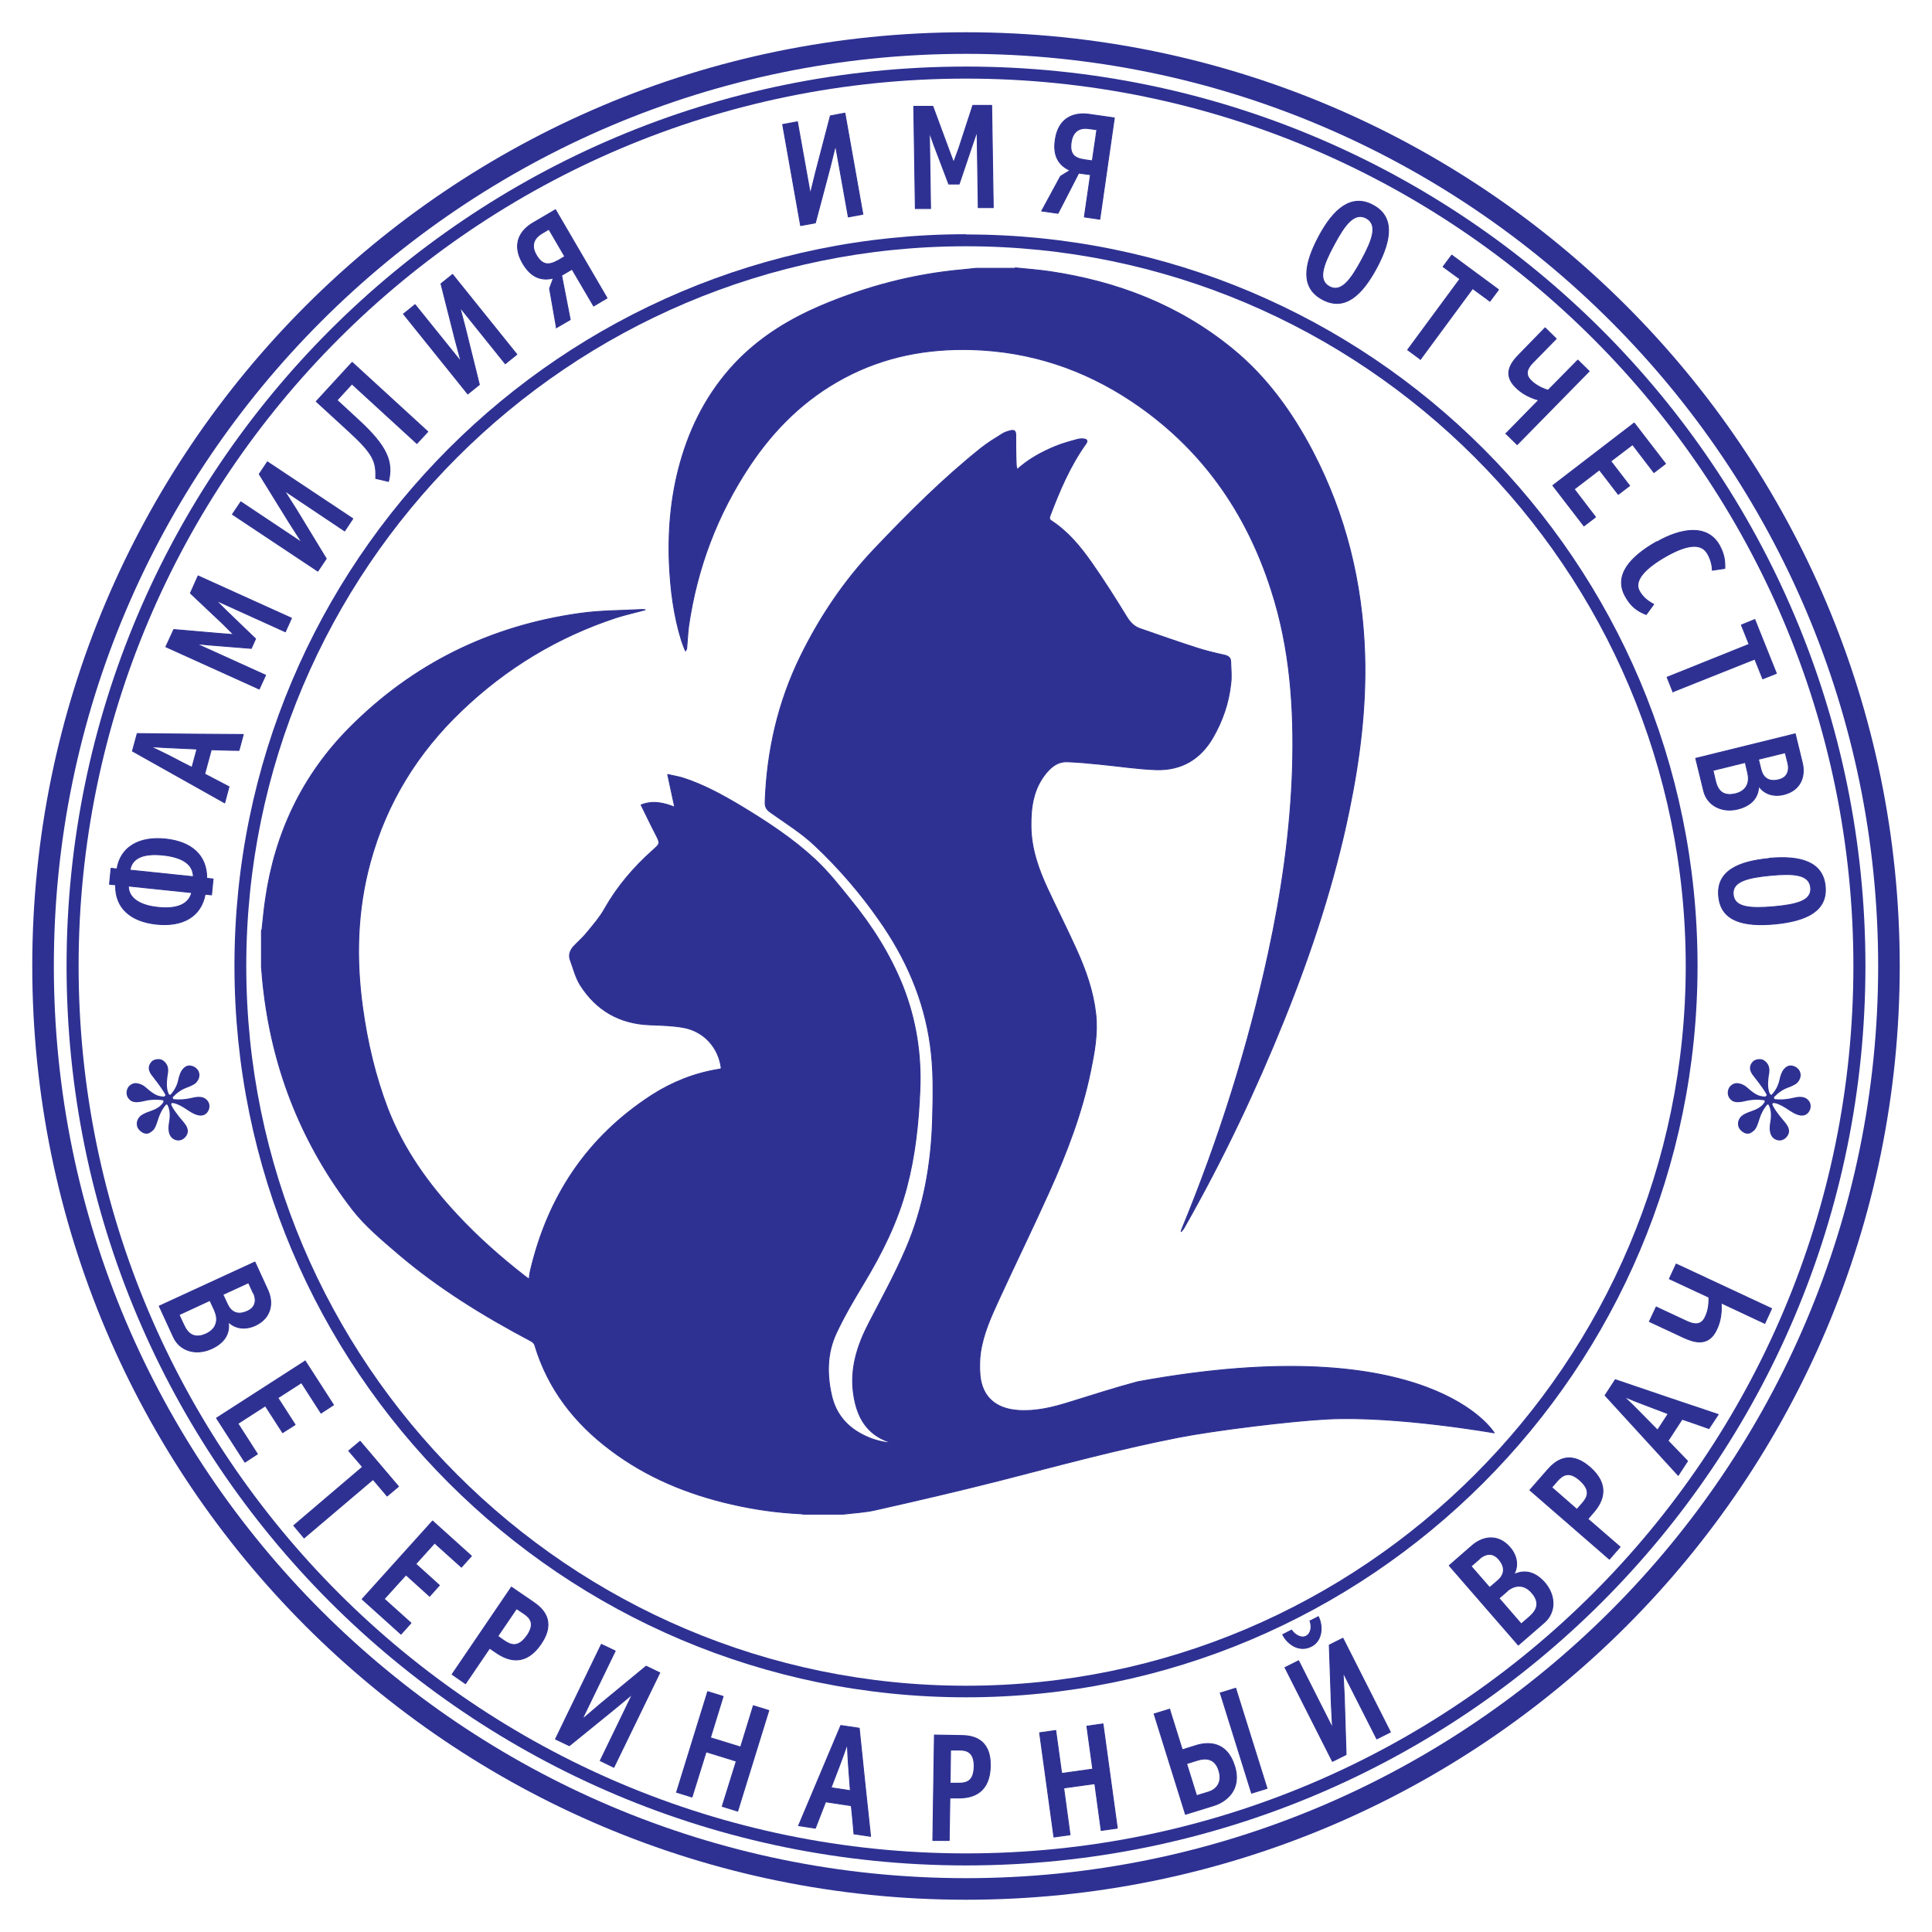 <?xml version="1.0" encoding="UTF-8"?>
<svg id="_02" data-name="02" xmlns="http://www.w3.org/2000/svg" viewBox="0 0 85.04 85.04">
  <defs>
    <style>
      .cls-1, .cls-2, .cls-3 {
        fill: #2e3192;
      }

      .cls-2 {
        stroke-width: .04px;
      }

      .cls-2, .cls-3 {
        stroke: #2e3192;
        stroke-linecap: round;
        stroke-linejoin: round;
      }

      .cls-3 {
        stroke-width: .04px;
      }
    </style>
  </defs>
  <g>
    <path class="cls-3" d="M9.11,38.66l.27,.03-.07,.7-.28-.03c-.18,.98-.98,1.44-2.14,1.32-1.15-.12-1.83-.73-1.8-1.73l-.27-.03,.07-.7,.26,.03c.15-.96,.97-1.44,2.13-1.32,1.15,.12,1.83,.72,1.82,1.74Zm-3.46,.34c0,.53,.5,.86,1.31,.94,.82,.09,1.35-.13,1.48-.65l-2.79-.29Zm.07-.7l2.79,.29c0-.54-.47-.86-1.32-.95-.82-.09-1.38,.09-1.47,.66Z"/>
    <path class="cls-3" d="M10.52,33.03c-.41,0-.81-.02-1.22-.03l-.29,1.07,1.07,.56-.19,.71-4.06-2.28,.21-.77c1.56,.02,3.1,.03,4.67,.04l-.19,.7Zm-3.82-.13c.27,.13,.53,.25,.8,.39,.32,.17,.63,.33,.95,.49l.22-.81-1.07-.05c-.3-.01-.59-.03-.89-.05v.03Z"/>
    <path class="cls-3" d="M10.26,27.91l-.45-.45-1.43-1.35,.34-.76,4.11,1.86-.27,.6-3-1.36v.03s.36,.36,.36,.36l1.33,1.28-.19,.42-1.86-.15-.51-.05v.02s3,1.36,3,1.36l-.28,.61-4.11-1.86,.35-.76,1.97,.17,.63,.05v-.02Z"/>
    <path class="cls-3" d="M13.26,23.83l-.52-.81-1.33-2.15,.36-.54,3.76,2.5-.36,.54-2.6-1.74-.02,.02,.49,.77,1.32,2.17-.37,.55-3.76-2.5,.37-.55,2.64,1.76v-.02Z"/>
    <path class="cls-3" d="M14.84,17.62l.92,.85c1.29,1.18,1.55,1.86,1.34,2.72l-.56-.13c.02-.73-.07-1.05-1.17-2.06l-1.45-1.33,1.58-1.72,3.33,3.05-.48,.52-2.86-2.62-.66,.72Z"/>
    <path class="cls-3" d="M20.28,15.87l-.25-.93-.62-2.45,.51-.41,2.83,3.52-.51,.41-1.96-2.44-.02,.02,.23,.88,.61,2.46-.51,.41-2.83-3.52,.51-.41,1.99,2.47h.02Z"/>
    <path class="cls-3" d="M24.49,14.41l-.3-1.71,.17-.46c-.52,.13-.98-.02-1.35-.65-.5-.85-.11-1.46,.47-1.79l.97-.57,2.27,3.89-.59,.35-.95-1.62-.46,.27,.38,1.95-.62,.36Zm.07-2.94l.3-.18-.7-1.2-.32,.19c-.3,.18-.5,.49-.24,.94,.27,.47,.56,.47,.95,.25Z"/>
    <path class="cls-3" d="M35.68,8.48l.23-.93,.64-2.45,.64-.12,.79,4.45-.64,.12-.55-3.08h-.03s-.22,.89-.22,.89l-.65,2.45-.65,.12-.79-4.45,.65-.12,.56,3.13h.02Z"/>
    <path class="cls-3" d="M41.99,7.11l.22-.6,.61-1.87h.83s.07,4.5,.07,4.5h-.66s-.05-3.28-.05-3.28h-.03l-.17,.49-.59,1.75h-.46s-.66-1.74-.66-1.74l-.17-.48h-.02l.05,3.3h-.67s-.07-4.5-.07-4.5h.84s.68,1.84,.68,1.84l.22,.59h.02Z"/>
    <path class="cls-3" d="M45.85,9.29l.83-1.53,.42-.26c-.49-.22-.76-.63-.65-1.35,.14-.97,.82-1.21,1.48-1.12l1.12,.16-.64,4.46-.68-.1,.27-1.86-.52-.07-.91,1.77-.71-.1Zm1.88-2.26l.35,.05,.2-1.37-.36-.05c-.35-.05-.69,.07-.77,.59-.08,.54,.14,.72,.59,.78Z"/>
    <path class="cls-3" d="M58.05,10.41c.66-1.24,1.45-1.88,2.38-1.38,.94,.5,.84,1.49,.17,2.75-.66,1.23-1.42,1.92-2.39,1.4s-.82-1.53-.16-2.77Zm.67,.36c-.5,.92-.72,1.57-.2,1.85,.51,.27,.93-.28,1.42-1.19,.47-.87,.72-1.54,.2-1.83-.53-.28-.95,.29-1.42,1.17Z"/>
    <path class="cls-3" d="M62.53,15.82l-.57-.42,2.3-3.12-.74-.54,.38-.51,2.06,1.52-.38,.51-.76-.56-2.3,3.12Z"/>
    <path class="cls-3" d="M66.28,19.09l1.45-1.48c-.55-.15-.85-.4-1.01-.56-.6-.58-.2-1.1,.16-1.46l1.13-1.16,.49,.48-1.02,1.04c-.26,.26-.37,.53-.09,.8,.19,.19,.42,.32,.75,.43l1.31-1.33,.5,.49-3.17,3.23-.5-.49Z"/>
    <path class="cls-3" d="M71.94,18.63l1.37,1.78-.51,.39-.94-1.23-.96,.73,.83,1.08-.5,.38-.83-1.08-1.11,.85,.94,1.23-.51,.39-1.37-1.78,3.58-2.75Z"/>
    <path class="cls-3" d="M72.94,23.85c1.05-.6,2.21-.79,2.74,.15,.23,.41,.25,.74,.24,1.02l-.55,.08c0-.24-.08-.51-.21-.73-.29-.51-.96-.37-1.8,.1-.99,.56-1.45,1.1-1.2,1.55,.14,.25,.33,.42,.63,.58l-.33,.45c-.4-.16-.67-.36-.91-.79-.53-.93,.2-1.75,1.38-2.42Z"/>
    <path class="cls-3" d="M73.64,30.46l-.26-.65,3.61-1.45-.34-.85,.59-.24,.95,2.37-.6,.24-.35-.87-3.61,1.44Z"/>
    <path class="cls-3" d="M77.41,34.63c-.03,.53-.37,.84-.91,.98-.72,.18-1.36-.17-1.51-.8l-.35-1.43,4.38-1.08,.31,1.27c.15,.61-.08,1.22-.81,1.4-.43,.11-.85-.01-1.09-.35h-.02Zm-.48-.6l-.11-.47-1.42,.35,.11,.47c.1,.42,.33,.69,.88,.56,.49-.12,.64-.5,.54-.9Zm1.77-.42l-.12-.48-1.18,.29,.11,.45c.09,.35,.33,.57,.79,.45,.42-.1,.46-.46,.4-.71Z"/>
    <path class="cls-3" d="M77.87,37.78c1.4-.13,2.37,.17,2.47,1.23,.1,1.06-.78,1.52-2.2,1.66-1.39,.13-2.39-.12-2.49-1.22-.1-1.09,.83-1.53,2.22-1.66Zm.07,.75c-1.04,.1-1.71,.27-1.65,.85,.05,.57,.75,.62,1.78,.53,.99-.09,1.69-.25,1.63-.84-.06-.6-.77-.63-1.76-.54Z"/>
  </g>
  <g>
    <path class="cls-3" d="M10.05,58.2c.08,.53-.21,.92-.73,1.16-.7,.32-1.4,.1-1.68-.5l-.63-1.37,4.21-1.94,.56,1.22c.27,.58,.16,1.24-.54,1.57-.41,.19-.86,.16-1.17-.14h-.02Zm-.6-.51l-.21-.45-1.36,.63,.21,.45c.18,.4,.47,.63,.99,.39,.47-.22,.54-.63,.37-1.01Zm1.7-.77l-.21-.46-1.13,.52,.2,.43c.16,.34,.44,.51,.89,.3,.41-.19,.37-.55,.26-.8Z"/>
    <path class="cls-3" d="M13.43,59.9l1.25,1.94-.55,.36-.86-1.34-1.04,.67,.76,1.18-.55,.35-.76-1.18-1.21,.78,.86,1.34-.55,.36-1.25-1.94,3.9-2.51Z"/>
    <path class="cls-3" d="M13.39,67.7l-.46-.55,3.03-2.58-.61-.71,.5-.42,1.69,1.99-.5,.42-.62-.73-3.03,2.57Z"/>
    <path class="cls-3" d="M19.04,66.95l1.71,1.54-.44,.49-1.18-1.06-.83,.92,1.04,.94-.43,.48-1.04-.94-.96,1.06,1.18,1.06-.44,.49-1.71-1.54,3.1-3.44Z"/>
    <path class="cls-3" d="M21.55,72.55l-1.06,1.56-.59-.41,2.61-3.84,.95,.65c.4,.27,1.05,.82,.35,1.85-.66,.97-1.41,.77-1.96,.39l-.31-.21Zm1.19-1.75l-.83,1.22,.27,.19c.32,.22,.64,.33,1.03-.23,.35-.52,.12-.77-.14-.95l-.33-.22Z"/>
    <path class="cls-3" d="M25.69,75.63l.75-.64,2-1.65,.6,.29-2.02,4.16-.6-.29,1.4-2.89h-.03s-.71,.59-.71,.59l-2.02,1.64-.61-.29,2.02-4.17,.61,.29-1.42,2.93h.02Z"/>
    <path class="cls-3" d="M32.41,77.52l-1.33-.41-.62,1.99-.68-.21,1.37-4.43,.68,.21-.56,1.82,1.33,.41,.56-1.82,.68,.21-1.37,4.43-.68-.21,.62-1.99Z"/>
    <path class="cls-3" d="M37.59,80.72c-.04-.42-.07-.83-.12-1.24l-1.13-.17-.45,1.16-.74-.11,1.86-4.41,.81,.12c.16,1.59,.33,3.17,.5,4.76l-.74-.11Zm-.31-3.91c-.1,.29-.2,.57-.31,.86-.13,.34-.26,.68-.39,1.02l.85,.13-.08-1.09c-.02-.3-.04-.61-.05-.91h-.03Z"/>
    <path class="cls-3" d="M41.81,79.13l-.03,1.88h-.72s.07-4.64,.07-4.64l1.15,.02c.49,0,1.33,.11,1.31,1.34-.02,1.17-.75,1.42-1.42,1.41h-.37Zm.03-2.11l-.02,1.47h.33c.39,.01,.72-.07,.73-.75,0-.62-.33-.71-.64-.71h-.4Z"/>
    <path class="cls-3" d="M48.19,78.51l-1.37,.19,.28,2.06-.71,.1-.63-4.59,.71-.1,.26,1.89,1.37-.19-.26-1.89,.71-.1,.63,4.59-.71,.1-.28-2.06Z"/>
    <path class="cls-3" d="M51.48,75.23l.56,1.79,.61-.19c.48-.15,1.34-.22,1.69,.9,.34,1.08-.42,1.59-.9,1.74l-1.26,.39-1.38-4.42,.69-.21Zm1.74,3.64c.28-.09,.61-.38,.43-.94-.17-.55-.59-.56-.94-.45l-.48,.15,.44,1.41,.55-.17Zm.49-4.35l.68-.21,1.38,4.41-.68,.21-1.38-4.42Z"/>
    <path class="cls-3" d="M57.66,71.35l.37-.19c.2,.4,.19,1.06-.32,1.31-.54,.27-1.05-.12-1.25-.52l.39-.2c.14,.21,.42,.38,.64,.27,.23-.12,.26-.44,.17-.68Zm.99,4.63l-.05-.98-.09-2.59,.6-.3,2.09,4.13-.6,.3-1.45-2.86h-.03s.05,.95,.05,.95l.08,2.6-.6,.3-2.09-4.13,.6-.3,1.47,2.91h.02Z"/>
    <path class="cls-3" d="M66.67,69.29c.49-.22,.94-.06,1.32,.37,.5,.58,.49,1.32-.02,1.76l-1.14,.99-3.04-3.5,1.01-.88c.49-.42,1.15-.51,1.66,.08,.3,.34,.39,.78,.19,1.16h.01Zm-1.54-.68l-.38,.33,.82,.94,.36-.31c.28-.24,.36-.57,.04-.94-.29-.34-.63-.21-.84-.03Zm1.22,1.42l-.37,.32,.98,1.13,.37-.32c.33-.29,.47-.63,.09-1.06-.34-.39-.76-.34-1.08-.07Z"/>
    <path class="cls-3" d="M69.89,66.86l1.42,1.23-.47,.54-3.5-3.04,.76-.87c.32-.37,.94-.95,1.88-.14,.88,.77,.6,1.49,.16,1.99l-.24,.28Zm-1.59-1.39l1.11,.97,.22-.25c.26-.29,.41-.6-.11-1.05-.47-.41-.75-.2-.96,.03l-.26,.3Z"/>
    <path class="cls-3" d="M75.22,62.88c-.4-.14-.78-.28-1.18-.41l-.62,.95,.86,.89-.41,.63-3.22-3.52,.45-.69c1.51,.52,3.01,1.02,4.53,1.53l-.41,.62Zm-3.68-1.35c.22,.21,.44,.42,.65,.64,.26,.26,.51,.52,.77,.78l.47-.72-1.03-.39c-.29-.11-.57-.22-.85-.34l-.02,.03Z"/>
    <path class="cls-3" d="M77.68,58.25l-1.92-.9c.04,.59-.1,.96-.2,1.17-.36,.78-1,.56-1.46,.35l-1.5-.7,.3-.64,1.35,.63c.34,.16,.64,.18,.81-.19,.12-.25,.17-.51,.16-.87l-1.74-.81,.3-.65,4.2,1.96-.3,.65Z"/>
  </g>
  <path class="cls-1" d="M77.77,48.21c-.06-.15-.26-.43-.59-.85-.19-.23-.2-.44-.04-.62,.06-.07,.15-.11,.27-.12,.12-.01,.22,.02,.3,.1,.15,.13,.2,.31,.16,.54-.07,.41-.06,.72,.05,.91l.06,.02c.18-.2,.29-.41,.34-.64,.05-.23,.11-.39,.2-.49,.1-.12,.21-.17,.32-.16,.11,.01,.21,.05,.29,.13,.08,.07,.12,.16,.13,.28,0,.12-.04,.23-.14,.34-.06,.07-.21,.15-.43,.23-.22,.08-.42,.22-.61,.42l.03,.08c.27,.03,.54,.01,.83-.06,.28-.07,.49-.05,.62,.07,.09,.08,.14,.18,.14,.29,0,.11-.03,.21-.11,.3-.17,.19-.43,.16-.78-.07-.35-.24-.6-.36-.76-.36l-.04,.05c.05,.15,.23,.42,.56,.8,.21,.25,.24,.46,.06,.66-.07,.08-.17,.13-.28,.14-.11,0-.21-.03-.3-.11-.14-.13-.19-.36-.13-.69,.06-.33,.03-.59-.08-.78h-.05c-.17,.2-.28,.42-.35,.65-.07,.23-.13,.38-.2,.46-.07,.07-.14,.12-.2,.15-.14,.05-.27,.01-.4-.11-.1-.09-.14-.19-.14-.31,0-.12,.05-.22,.12-.3,.08-.09,.23-.17,.47-.25,.24-.08,.4-.18,.49-.28,.02-.02,.04-.04,.05-.06,.01-.02,.03-.04,.05-.07l-.02-.07c-.28-.04-.57-.03-.85,.04-.29,.07-.49,.06-.61-.05-.1-.09-.15-.19-.15-.31,0-.11,.03-.2,.09-.28,.11-.12,.23-.17,.37-.15,.14,.02,.28,.08,.41,.2,.18,.16,.32,.26,.41,.3,.09,.05,.21,.08,.37,.09l.05-.05Z"/>
  <path class="cls-1" d="M42.52,2.37c22.14,0,40.15,18.01,40.15,40.15s-18.01,40.15-40.15,40.15S2.37,64.66,2.37,42.52,20.38,2.37,42.52,2.37m0-.95C19.82,1.42,1.42,19.82,1.42,42.52s18.4,41.1,41.1,41.1,41.1-18.4,41.1-41.1S65.22,1.42,42.52,1.42h0Z"/>
  <path class="cls-1" d="M42.52,3.46c21.54,0,39.06,17.52,39.06,39.06s-17.52,39.06-39.06,39.06S3.46,64.06,3.46,42.52,20.98,3.46,42.52,3.46m0-.53C20.66,2.93,2.93,20.66,2.93,42.52s17.72,39.59,39.59,39.59,39.59-17.72,39.59-39.59S64.38,2.93,42.52,2.93h0Z"/>
  <path class="cls-1" d="M42.52,10.84c17.47,0,31.68,14.21,31.68,31.68s-14.21,31.68-31.68,31.68-31.68-14.21-31.68-31.68S25.05,10.84,42.52,10.84m0-.53c-17.79,0-32.2,14.42-32.2,32.2s14.42,32.2,32.2,32.2,32.2-14.42,32.2-32.2S60.31,10.32,42.52,10.32h0Z"/>
  <path class="cls-1" d="M7.29,48.21c-.07-.15-.26-.43-.59-.85-.19-.23-.2-.44-.04-.62,.06-.07,.15-.11,.27-.12,.12-.01,.22,.02,.3,.1,.15,.13,.2,.31,.16,.54-.07,.41-.06,.72,.05,.91l.06,.02c.18-.2,.29-.41,.34-.64,.05-.23,.11-.39,.2-.49,.1-.12,.21-.17,.32-.16,.11,.01,.21,.05,.29,.13,.08,.07,.12,.16,.13,.28,0,.12-.04,.23-.14,.34-.06,.07-.21,.15-.43,.23-.22,.08-.42,.22-.61,.42l.03,.08c.27,.03,.54,.01,.83-.06,.28-.07,.49-.05,.62,.07,.09,.08,.14,.18,.14,.29,0,.11-.03,.21-.11,.3-.17,.19-.43,.16-.78-.07-.35-.24-.6-.36-.76-.36l-.04,.05c.05,.15,.23,.42,.56,.8,.21,.25,.24,.46,.06,.66-.07,.08-.17,.13-.28,.14-.11,0-.21-.03-.3-.11-.14-.13-.19-.36-.13-.69,.06-.33,.03-.59-.08-.78h-.05c-.17,.2-.28,.42-.35,.65-.07,.23-.13,.38-.2,.46-.07,.07-.14,.12-.2,.15-.14,.05-.27,.01-.4-.11-.1-.09-.14-.19-.14-.31,0-.12,.05-.22,.12-.3,.08-.09,.23-.17,.47-.25,.24-.08,.4-.18,.49-.28,.02-.02,.04-.04,.05-.06,.01-.02,.03-.04,.05-.07l-.02-.07c-.28-.04-.57-.03-.85,.04-.29,.07-.49,.06-.61-.05-.1-.09-.15-.19-.15-.31,0-.11,.03-.2,.09-.28,.11-.12,.23-.17,.37-.15,.14,.02,.28,.08,.41,.2,.18,.16,.32,.26,.41,.3,.09,.05,.21,.08,.37,.09l.05-.05Z"/>
  <g>
    <path class="cls-2" d="M11.53,40.94c.05-.46,.09-.92,.16-1.38,.42-2.9,1.62-5.43,3.69-7.52,2.81-2.83,6.21-4.49,10.14-5.04,.9-.13,1.81-.12,2.72-.17,.05,0,.09,0,.16,.01-.43,.12-.85,.21-1.26,.34-2.59,.85-4.87,2.23-6.83,4.11-1.94,1.85-3.3,4.06-4.01,6.65-.58,2.11-.64,4.25-.34,6.41,.21,1.53,.56,3.02,1.11,4.46,.69,1.77,1.77,3.29,3.06,4.67,.91,.98,1.91,1.86,2.96,2.68,.06,.04,.12,.09,.2,.15,.02-.14,.03-.27,.06-.39,.77-3.27,2.5-5.88,5.35-7.72,.89-.57,1.87-.96,2.92-1.13,.04,0,.09-.02,.13-.04-.11-.91-.75-1.63-1.65-1.8-.49-.09-.99-.1-1.49-.12-1.33-.05-2.35-.63-3.06-1.74-.21-.33-.31-.74-.45-1.12-.08-.22,0-.41,.14-.58,.21-.22,.44-.42,.63-.66,.26-.32,.54-.64,.74-1,.56-.99,1.28-1.83,2.12-2.58,.34-.3,.34-.3,.13-.71-.22-.42-.42-.85-.64-1.29,.51-.2,.98-.1,1.48,.1-.11-.49-.2-.95-.31-1.44,.25,.06,.47,.09,.69,.16,.92,.3,1.75,.76,2.57,1.25,1.14,.69,2.25,1.42,3.22,2.32,.57,.53,1.07,1.16,1.56,1.77,.95,1.16,1.75,2.42,2.31,3.82,.58,1.48,.82,3,.75,4.59-.06,1.44-.21,2.86-.58,4.26-.4,1.53-1.1,2.92-1.91,4.26-.42,.7-.84,1.41-1.19,2.16-.41,.87-.42,1.8-.21,2.73,.17,.77,.62,1.34,1.31,1.71,.39,.21,.81,.35,1.27,.39-.02-.02-.05-.04-.07-.05-.96-.34-1.38-1.08-1.53-2.05-.18-1.14,.15-2.17,.66-3.16,.56-1.08,1.15-2.15,1.63-3.27,.79-1.83,1.13-3.76,1.18-5.75,.03-1.08,.05-2.16-.1-3.23-.28-2.02-1.08-3.84-2.25-5.5-.83-1.19-1.78-2.29-2.83-3.28-.59-.56-1.29-.99-1.95-1.46-.18-.13-.25-.24-.24-.47,.08-2.25,.57-4.39,1.56-6.41,.85-1.73,1.91-3.31,3.24-4.71,1.49-1.57,3.02-3.1,4.71-4.45,.29-.23,.62-.43,.94-.63,.1-.06,.22-.1,.34-.13,.19-.05,.24,.02,.24,.2,0,.43,0,.86,.02,1.29,0,.06,.02,.13,.04,.22,.5-.46,1.08-.77,1.68-1.02,.32-.13,.65-.22,.98-.31,.08-.02,.17-.03,.26-.02,.16,.01,.2,.09,.1,.22-.69,.97-1.15,2.05-1.57,3.16-.03,.09-.05,.15,.05,.22,.74,.48,1.29,1.15,1.78,1.85,.54,.77,1.04,1.56,1.53,2.36,.15,.25,.33,.45,.6,.54,.83,.29,1.66,.58,2.5,.85,.4,.13,.82,.23,1.23,.32,.17,.04,.26,.13,.26,.28,.01,.33,.05,.67,0,1-.09,.83-.36,1.61-.78,2.34-.56,.97-1.4,1.45-2.5,1.42-.83-.03-1.66-.16-2.49-.24-.47-.05-.94-.09-1.41-.11-.39-.02-.67,.18-.92,.47-.58,.69-.7,1.5-.69,2.37,.01,.99,.33,1.89,.74,2.77,.42,.9,.87,1.79,1.28,2.7,.4,.89,.72,1.8,.83,2.78,.1,.87-.06,1.71-.23,2.54-.38,1.85-1.05,3.59-1.82,5.3-.72,1.6-1.49,3.17-2.22,4.76-.34,.74-.68,1.49-.8,2.3-.05,.34-.05,.7-.02,1.05,.1,.92,.69,1.44,1.66,1.51,.79,.06,1.54-.13,2.28-.36,1-.31,1.99-.63,3-.9,12.94-2.37,15.69,2.25,15.69,2.25,0,0-4.28-.76-7.33-.61-1.59,.08-5.01,.5-6.58,.81-2.65,.52-5.26,1.23-7.87,1.9-1.81,.46-3.62,.88-5.44,1.29-.47,.11-.96,.13-1.44,.19h-1.74s-.09-.02-.14-.02c-1.02-.05-2.02-.19-3.02-.42-1.93-.44-3.74-1.18-5.33-2.38-1.59-1.19-2.76-2.69-3.34-4.62-.02-.08-.1-.15-.18-.19-2.06-1.09-4.05-2.31-5.83-3.83-.71-.61-1.46-1.23-2.03-1.97-2.16-2.81-3.45-6-3.88-9.52-.05-.38-.08-.76-.11-1.14,0-.54,0-1.08,0-1.62Z"/>
    <path class="cls-2" d="M44.69,11.79c.5,.05,1.01,.09,1.5,.16,2.98,.44,5.7,1.48,8.05,3.4,1.51,1.23,2.63,2.79,3.53,4.5,1.47,2.81,2.2,5.81,2.3,8.97,.07,2.32-.22,4.61-.69,6.88-.65,3.15-1.65,6.19-2.85,9.17-1.26,3.13-2.71,6.18-4.38,9.12-.04,.08-.09,.15-.16,.22,.01-.04,.02-.09,.04-.13,1.62-3.93,2.9-7.97,3.8-12.13,.58-2.67,.97-5.37,1.06-8.1,.08-2.67-.1-5.31-.93-7.87-1.11-3.47-3.11-6.3-6.16-8.33-2.12-1.41-4.45-2.18-7-2.26-1.99-.06-3.88,.3-5.64,1.24-1.73,.92-3.08,2.25-4.16,3.87-1.43,2.15-2.32,4.51-2.69,7.06-.04,.31-.05,.62-.08,.93,0,.05-.01,.1-.06,.16-.06-.15-.12-.29-.17-.45-.35-1.12-.49-2.28-.54-3.44-.06-1.59,.1-3.16,.57-4.69,.5-1.63,1.32-3.08,2.53-4.29,1.03-1.02,2.24-1.75,3.57-2.32,2.01-.85,4.09-1.4,6.26-1.59,.19-.02,.39-.04,.58-.06,.57,0,1.13,0,1.7,0Z"/>
  </g>
</svg>